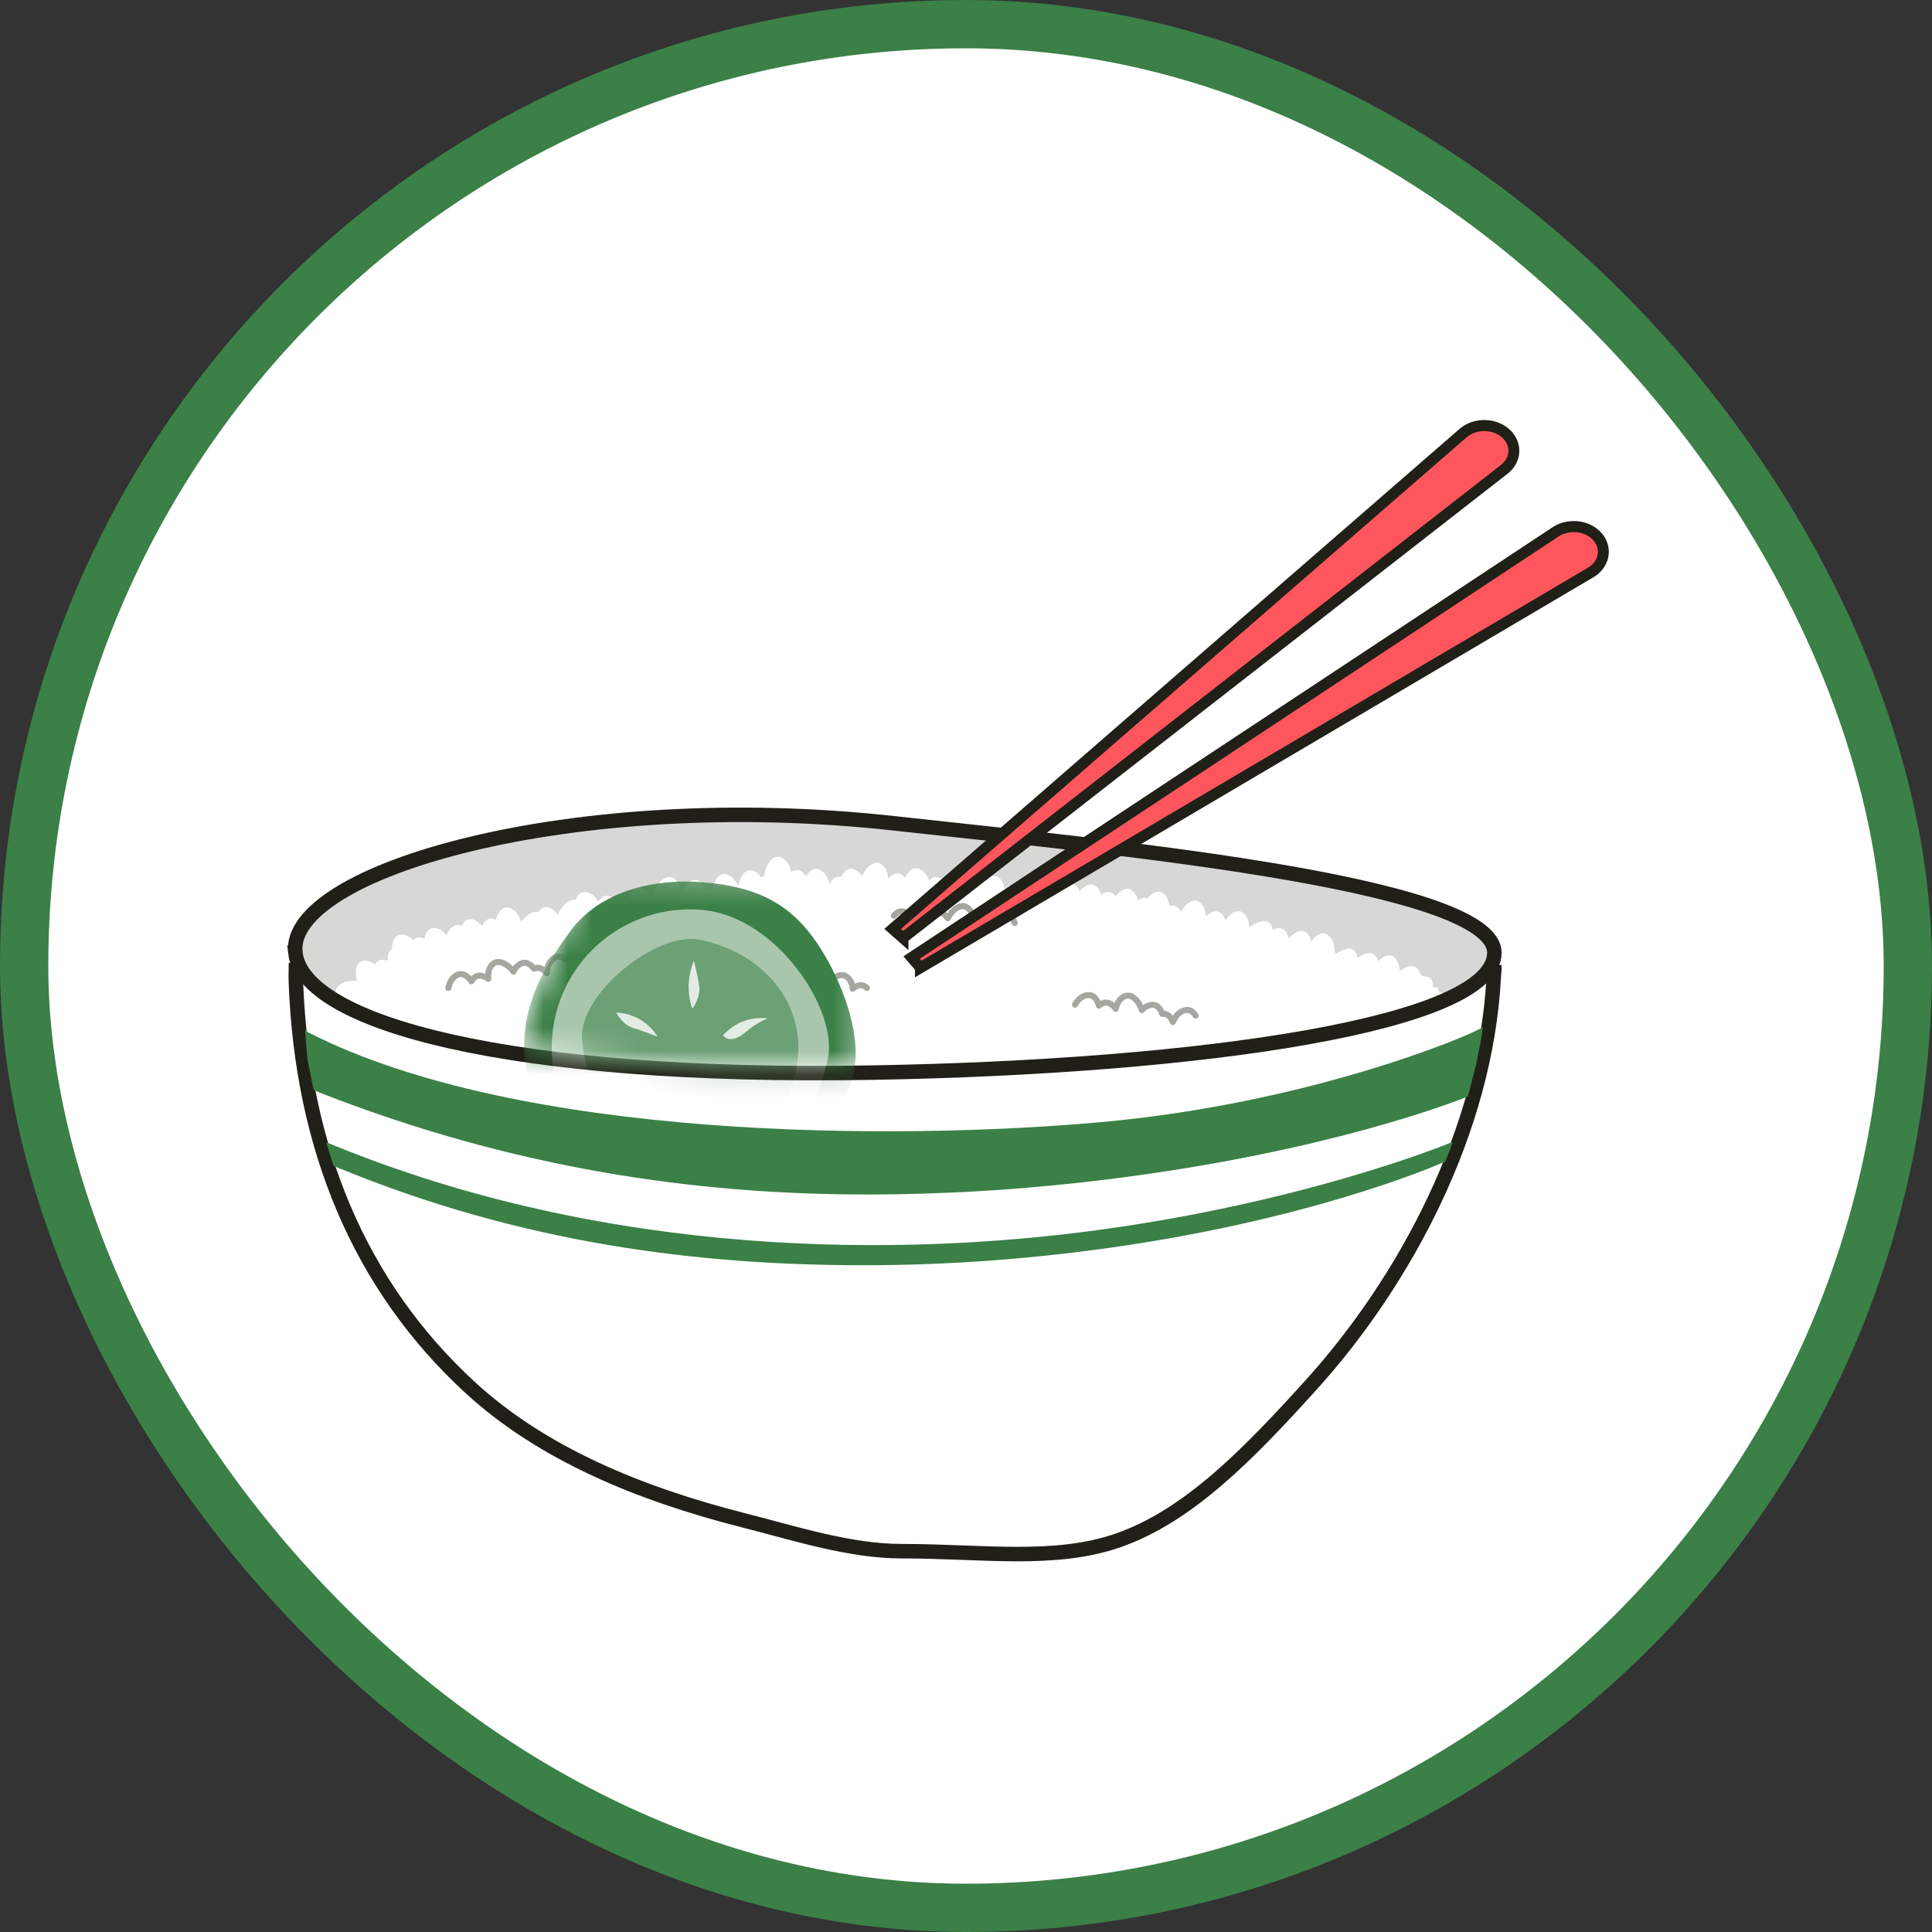 <svg width="80" height="80" viewBox="0 0 80 80" fill="none" xmlns="http://www.w3.org/2000/svg">
<rect x="0" y="0" width="80" height="80" fill="#333333" stroke="none"/>
<g clip-path="url(#clip0_2565_3622)">
<rect x="1" y="1" width="78" height="78" rx="39" fill="white"/>
<rect x="1" y="1" width="78" height="78" rx="39" stroke="#3B8047" stroke-width="2"/>
<path d="M12.256 39.869C12.256 40.308 12.239 40.324 12.256 40.756C12.52 47.453 14.84 53.216 19.499 57.482C22.455 60.188 26.458 61.852 30.775 62.949C32.91 63.492 35.187 64.231 37.324 64.231C40.683 64.231 43.688 64.701 46.319 63.777C49.223 62.758 51.697 60.212 54.285 57.352C58.202 53.024 61.512 46.799 61.85 40.502C61.869 40.152 61.878 40.308 61.878 39.957" fill="white" stroke="#212018" stroke-width="0.6" stroke-miterlimit="10"/>
<path d="M35.859 49.462C39.599 49.462 43.03 49.191 45.961 48.823C54.937 47.697 60.182 45.636 60.688 45.442C60.701 45.437 60.773 45.412 60.78 45.41L60.979 44.64L61.139 43.998L61.287 43.267L61.409 42.535L61.34 42.567C60.764 42.925 54.17 45.691 45.601 46.464C37.103 47.231 21.553 47.211 12.802 42.769C12.758 42.747 12.674 42.673 12.63 42.651L12.726 43.838L12.983 45.121C12.983 45.121 13.145 45.207 13.176 45.219C21.212 48.374 28.756 49.461 35.859 49.461L35.859 49.462Z" fill="#3B8047"/>
<path d="M35.773 52.391C39.407 52.391 42.733 52.106 45.568 51.722C54.113 50.564 59.343 48.312 59.699 48.159C59.71 48.154 59.869 48.101 59.843 48.101L60.005 47.695L60.16 47.285C60.158 47.286 60.041 47.327 60.031 47.331C59.663 47.48 53.912 49.792 45.438 50.937C37.422 52.022 25.278 52.158 13.628 47.345C13.611 47.338 13.526 47.31 13.509 47.303L13.657 47.8L13.814 48.285C13.829 48.291 13.938 48.328 13.953 48.335C21.646 51.515 28.999 52.391 35.773 52.391H35.773Z" fill="#3B8047"/>
<path d="M12.23 39.45C12.571 42.388 21.187 44.675 36.113 44.415C49.821 44.177 61.878 42.407 61.878 39.45C61.878 36.493 45.052 34.988 37.055 34.096C23.653 32.604 11.842 36.092 12.231 39.45H12.23Z" fill="#D7D7D5"/>
<path d="M59.34 40.891C59.334 40.219 58.924 40.618 58.782 40.256C58.68 39.996 58.481 39.944 58.204 40.063C58.122 40.099 58.04 40.15 57.957 40.214C57.953 40.023 57.913 39.859 57.824 39.739C57.654 39.51 57.447 39.504 57.211 39.681C57.16 39.719 57.111 39.767 57.064 39.82C57.059 39.79 57.053 39.761 57.043 39.733C56.954 39.468 56.758 39.41 56.475 39.519C56.387 39.552 56.297 39.605 56.206 39.67C56.202 39.627 56.195 39.586 56.182 39.547C56.092 39.283 55.896 39.224 55.613 39.333C55.523 39.367 55.43 39.422 55.336 39.49C55.315 39.482 55.293 39.474 55.271 39.465C55.267 39.189 55.21 38.954 55.074 38.805C54.879 38.592 54.673 38.604 54.457 38.801C54.397 38.857 54.341 38.927 54.289 39.007C54.28 38.919 54.258 38.838 54.22 38.768C54.084 38.521 53.879 38.491 53.62 38.64C53.529 38.692 53.44 38.767 53.353 38.858C53.343 38.78 53.322 38.709 53.287 38.647C53.153 38.404 52.953 38.372 52.7 38.513C52.697 38.486 52.694 38.458 52.687 38.433C52.62 38.164 52.428 38.092 52.138 38.181C52.008 38.222 51.87 38.298 51.73 38.401C51.721 38.195 51.673 38.02 51.572 37.897C51.39 37.675 51.184 37.678 50.956 37.864C50.881 37.926 50.811 38.008 50.746 38.105C50.721 38.029 50.687 37.961 50.641 37.905C50.459 37.683 50.252 37.686 50.025 37.872C49.994 37.898 49.964 37.928 49.934 37.96C49.924 37.757 49.876 37.584 49.776 37.462C49.595 37.24 49.388 37.243 49.161 37.429C49.066 37.507 48.979 37.616 48.901 37.747C48.885 37.718 48.867 37.689 48.846 37.663C48.716 37.505 48.573 37.462 48.42 37.517C48.403 37.345 48.356 37.197 48.268 37.089C48.086 36.867 47.88 36.87 47.652 37.056C47.603 37.097 47.555 37.147 47.51 37.204C47.386 37.155 47.255 37.188 47.114 37.293C47.09 37.166 47.046 37.056 46.977 36.971C46.795 36.749 46.588 36.752 46.361 36.938C46.303 36.986 46.247 37.046 46.196 37.115C46.193 37.113 46.191 37.11 46.19 37.106C46.014 36.891 45.814 36.888 45.595 37.057C45.569 36.954 45.529 36.863 45.47 36.791C45.288 36.569 45.082 36.572 44.855 36.758C44.803 36.8 44.754 36.852 44.707 36.912C44.683 36.845 44.651 36.785 44.609 36.734C44.427 36.512 44.221 36.514 43.993 36.701C43.916 36.764 43.844 36.849 43.778 36.949C43.607 36.778 43.416 36.794 43.207 36.965C43.199 36.972 43.192 36.98 43.184 36.987C43.167 36.812 43.12 36.663 43.031 36.554C42.849 36.332 42.642 36.335 42.415 36.521C42.338 36.585 42.266 36.67 42.2 36.77C42.029 36.599 41.837 36.615 41.629 36.786C41.619 36.794 41.609 36.804 41.6 36.813C41.579 36.663 41.532 36.536 41.453 36.439C41.271 36.218 41.065 36.22 40.837 36.406C40.805 36.433 40.773 36.465 40.743 36.498C40.727 36.322 40.679 36.17 40.59 36.06C40.408 35.839 40.201 35.841 39.974 36.028C39.904 36.085 39.838 36.16 39.777 36.248C39.64 36.185 39.49 36.225 39.331 36.355C39.266 36.409 39.205 36.478 39.148 36.558C39.11 36.508 39.069 36.465 39.022 36.431C38.814 36.276 38.633 36.296 38.477 36.46C38.408 36.28 38.313 36.136 38.188 36.047C37.946 35.877 37.748 35.93 37.585 36.164C37.546 36.219 37.514 36.284 37.486 36.355C37.48 36.347 37.474 36.339 37.467 36.331C37.279 36.113 37.073 36.12 36.851 36.312C36.825 36.334 36.8 36.36 36.776 36.387C36.761 36.182 36.708 36.007 36.604 35.887C36.416 35.669 36.209 35.677 35.987 35.868C35.877 35.964 35.779 36.105 35.694 36.275C35.638 36.189 35.574 36.118 35.498 36.067C35.253 35.902 35.056 35.958 34.898 36.195C34.874 36.231 34.853 36.271 34.834 36.314C34.663 36.265 34.52 36.34 34.399 36.522C34.381 36.548 34.365 36.577 34.35 36.608C34.294 36.385 34.202 36.203 34.063 36.094C33.834 35.911 33.632 35.953 33.454 36.178C33.427 36.212 33.401 36.251 33.379 36.293C33.362 36.261 33.344 36.229 33.322 36.201C33.163 35.995 32.978 35.976 32.77 36.11C32.714 35.886 32.621 35.702 32.482 35.591C32.253 35.409 32.051 35.451 31.873 35.676C31.759 35.819 31.681 36.029 31.633 36.275C31.595 36.288 31.559 36.309 31.524 36.337C31.467 36.25 31.401 36.178 31.325 36.127C31.078 35.963 30.881 36.021 30.726 36.259C30.663 36.355 30.617 36.477 30.585 36.617C30.572 36.631 30.559 36.646 30.546 36.662C30.473 36.495 30.377 36.361 30.253 36.279C30.006 36.115 29.809 36.172 29.654 36.41C29.58 36.523 29.53 36.672 29.498 36.843C29.41 36.803 29.317 36.806 29.22 36.848C29.192 36.751 29.151 36.665 29.093 36.597C28.906 36.378 28.699 36.385 28.477 36.576C28.387 36.652 28.305 36.759 28.232 36.885C28.215 36.895 28.198 36.907 28.181 36.919C28.161 36.74 28.11 36.587 28.017 36.478C27.83 36.259 27.623 36.266 27.401 36.456C27.226 36.607 27.082 36.867 26.971 37.175C26.925 37.054 26.863 36.953 26.78 36.879C26.561 36.686 26.357 36.719 26.166 36.935C26.1 37.01 26.043 37.105 25.995 37.216C25.856 37.185 25.724 37.247 25.597 37.391C25.595 37.393 25.593 37.395 25.591 37.398C25.533 37.309 25.466 37.235 25.388 37.183C25.141 37.019 24.944 37.078 24.789 37.316C24.785 37.321 24.782 37.327 24.779 37.332C24.683 37.181 24.57 37.063 24.44 36.998C24.172 36.864 23.985 36.945 23.865 37.199C23.855 37.221 23.845 37.244 23.836 37.269C23.714 37.236 23.582 37.279 23.442 37.392C23.306 37.503 23.186 37.677 23.083 37.888C23.029 37.795 22.965 37.717 22.888 37.661C22.649 37.488 22.449 37.538 22.283 37.77C22.282 37.771 22.282 37.773 22.281 37.773C22.165 37.734 22.033 37.768 21.886 37.866C21.78 37.937 21.679 38.041 21.584 38.169C21.508 37.948 21.398 37.77 21.25 37.67C21.004 37.504 20.807 37.56 20.649 37.798C20.598 37.876 20.557 37.971 20.527 38.078C20.319 37.976 20.148 38.044 20.009 38.254C19.99 38.282 19.973 38.314 19.956 38.347C19.886 38.253 19.806 38.179 19.716 38.13C19.454 37.987 19.264 38.061 19.134 38.311C19.129 38.319 19.125 38.329 19.122 38.338C18.946 38.25 18.783 38.306 18.63 38.484C18.575 38.548 18.527 38.629 18.485 38.719C18.393 38.609 18.292 38.525 18.181 38.477C17.904 38.358 17.723 38.449 17.62 38.709C17.601 38.758 17.587 38.811 17.577 38.868C17.574 38.867 17.571 38.865 17.568 38.864C17.362 38.775 17.209 38.803 17.102 38.931C17.022 38.847 16.936 38.781 16.843 38.742C16.566 38.623 16.385 38.714 16.283 38.974C16.246 39.066 16.227 39.176 16.222 39.298C16.14 39.352 16.087 39.449 16.062 39.583C16.05 39.647 16.047 39.717 16.051 39.792C15.813 39.688 15.644 39.745 15.534 39.938C15.444 39.871 15.351 39.822 15.255 39.798C14.96 39.724 14.798 39.84 14.746 40.112C14.72 40.25 14.735 40.418 14.78 40.602C14.516 40.599 14.291 40.638 14.136 40.737C13.885 40.898 13.822 41.044 14.025 41.25C14.18 41.411 14.275 41.479 14.525 41.592C14.525 41.592 14.899 41.818 15.149 41.931C15.323 42.109 17.999 42.967 18.933 43.175C21.421 43.727 27.286 44.778 35.764 44.55C41.971 44.383 46.932 44.048 51.253 43.408C51.852 43.403 56.133 42.502 57.084 42.265C57.843 42.029 59.23 41.673 59.973 41.323C59.973 41.323 60.097 41.287 59.844 41.155C59.592 41.023 59.593 41.157 59.593 41.157C59.593 41.157 59.591 40.888 59.465 40.889C59.34 40.891 59.34 40.891 59.34 40.891Z" fill="white"/>
<path fill-rule="evenodd" clip-rule="evenodd" d="M39.864 37.394C40.011 37.397 40.139 37.469 40.248 37.589L40.248 37.589C40.329 37.678 40.381 37.788 40.413 37.908C40.511 37.848 40.614 37.812 40.722 37.814C40.822 37.816 40.914 37.851 40.998 37.911C41.008 37.895 41.02 37.879 41.032 37.863C41.125 37.74 41.24 37.649 41.381 37.622C41.523 37.595 41.666 37.639 41.803 37.731L41.803 37.731C41.956 37.834 42.062 37.994 42.135 38.176C42.161 38.24 42.13 38.313 42.066 38.339C42.002 38.364 41.929 38.334 41.903 38.269C41.84 38.115 41.761 38.004 41.664 37.939C41.562 37.87 41.485 37.858 41.428 37.868C41.368 37.88 41.302 37.921 41.231 38.014L41.231 38.015C41.2 38.056 41.172 38.106 41.146 38.166C41.129 38.206 41.091 38.235 41.047 38.241C41.004 38.246 40.96 38.229 40.933 38.194C40.931 38.192 40.928 38.189 40.927 38.187L40.922 38.181C40.921 38.179 40.92 38.177 40.919 38.176C40.843 38.093 40.776 38.066 40.717 38.065C40.654 38.063 40.575 38.091 40.477 38.169L40.476 38.17L40.476 38.17C40.456 38.185 40.435 38.205 40.413 38.228C40.378 38.263 40.326 38.275 40.28 38.258C40.234 38.241 40.202 38.198 40.198 38.149C40.186 37.973 40.139 37.842 40.063 37.757C39.986 37.673 39.918 37.645 39.859 37.644C39.797 37.643 39.718 37.67 39.619 37.749C39.525 37.823 39.436 37.939 39.355 38.087C39.334 38.126 39.295 38.15 39.251 38.152C39.208 38.155 39.166 38.134 39.142 38.098C39.093 38.028 39.041 37.975 38.984 37.938L38.984 37.938C38.88 37.871 38.803 37.859 38.746 37.871C38.687 37.884 38.622 37.926 38.553 38.02C38.535 38.047 38.516 38.078 38.499 38.113C38.472 38.166 38.411 38.194 38.354 38.178C38.295 38.162 38.246 38.166 38.202 38.186C38.156 38.207 38.105 38.249 38.053 38.321C38.039 38.34 38.026 38.362 38.013 38.386C37.988 38.432 37.939 38.458 37.887 38.452C37.836 38.446 37.794 38.409 37.781 38.359C37.73 38.165 37.65 38.025 37.545 37.946L37.545 37.946C37.449 37.873 37.374 37.856 37.315 37.864C37.255 37.872 37.185 37.91 37.107 38.001C37.062 38.054 36.983 38.059 36.93 38.014C36.878 37.969 36.872 37.89 36.917 37.838C37.018 37.72 37.139 37.635 37.281 37.616C37.425 37.596 37.565 37.647 37.696 37.746L37.62 37.846L37.696 37.746C37.804 37.827 37.884 37.939 37.942 38.066C37.99 38.021 38.042 37.983 38.1 37.958C38.17 37.926 38.244 37.913 38.32 37.919C38.33 37.904 38.34 37.889 38.35 37.874L38.35 37.874C38.441 37.749 38.554 37.655 38.695 37.626C38.836 37.597 38.98 37.638 39.119 37.727C39.159 37.752 39.195 37.782 39.228 37.814C39.298 37.712 39.376 37.622 39.463 37.553L39.463 37.553C39.587 37.454 39.722 37.391 39.864 37.394Z" fill="#A7A7A2"/>
<path fill-rule="evenodd" clip-rule="evenodd" d="M46.766 41.105C46.621 41.086 46.483 41.138 46.357 41.24L46.357 41.24C46.264 41.316 46.195 41.417 46.146 41.531C46.059 41.457 45.962 41.406 45.855 41.392C45.755 41.379 45.659 41.399 45.567 41.446C45.559 41.428 45.551 41.411 45.541 41.393C45.468 41.258 45.367 41.15 45.232 41.103C45.095 41.055 44.948 41.076 44.798 41.147L44.798 41.147C44.632 41.225 44.503 41.367 44.403 41.536C44.368 41.596 44.388 41.672 44.447 41.708C44.507 41.743 44.583 41.723 44.619 41.664C44.704 41.52 44.799 41.423 44.905 41.373C45.016 41.321 45.093 41.319 45.149 41.339C45.206 41.359 45.265 41.409 45.321 41.513L45.321 41.513C45.346 41.559 45.366 41.613 45.383 41.675C45.394 41.718 45.426 41.752 45.469 41.764C45.511 41.776 45.557 41.766 45.589 41.736C45.592 41.733 45.594 41.731 45.596 41.729L45.601 41.724C45.603 41.722 45.605 41.721 45.605 41.72C45.693 41.649 45.764 41.632 45.822 41.64C45.884 41.648 45.958 41.687 46.044 41.779L46.044 41.78L46.044 41.78C46.062 41.798 46.079 41.821 46.098 41.847C46.127 41.887 46.177 41.907 46.225 41.897C46.273 41.887 46.311 41.85 46.322 41.801C46.361 41.629 46.427 41.506 46.515 41.434C46.603 41.362 46.675 41.346 46.733 41.353C46.795 41.361 46.869 41.4 46.955 41.493C47.036 41.581 47.107 41.708 47.165 41.867C47.18 41.908 47.215 41.938 47.258 41.947C47.3 41.956 47.344 41.942 47.374 41.91C47.433 41.848 47.492 41.803 47.554 41.776L47.554 41.775C47.667 41.725 47.745 41.725 47.8 41.745C47.856 41.766 47.914 41.818 47.967 41.922C47.982 41.951 47.995 41.984 48.008 42.021C48.026 42.078 48.082 42.114 48.141 42.107C48.202 42.1 48.249 42.112 48.29 42.138C48.332 42.166 48.376 42.215 48.417 42.294C48.428 42.315 48.438 42.339 48.447 42.365C48.464 42.413 48.51 42.447 48.561 42.448C48.612 42.45 48.66 42.42 48.68 42.373C48.76 42.188 48.859 42.062 48.976 42L48.976 41.999C49.082 41.942 49.158 41.937 49.215 41.953C49.274 41.971 49.337 42.019 49.401 42.12C49.437 42.179 49.514 42.197 49.573 42.16C49.632 42.123 49.65 42.046 49.613 41.987C49.53 41.856 49.424 41.754 49.286 41.713C49.147 41.672 49.001 41.701 48.856 41.779L48.916 41.889L48.857 41.779C48.738 41.843 48.642 41.942 48.565 42.059C48.525 42.007 48.478 41.962 48.425 41.928C48.36 41.886 48.289 41.862 48.213 41.856C48.206 41.84 48.199 41.824 48.191 41.808L48.19 41.807C48.12 41.67 48.022 41.561 47.887 41.511C47.752 41.46 47.603 41.479 47.452 41.547C47.409 41.566 47.369 41.589 47.331 41.616C47.278 41.505 47.215 41.404 47.139 41.322L47.139 41.322C47.031 41.206 46.907 41.123 46.766 41.105Z" fill="#A7A7A2"/>
<path fill-rule="evenodd" clip-rule="evenodd" d="M20.541 39.718C20.398 39.746 20.284 39.84 20.198 39.977L20.198 39.977C20.134 40.079 20.101 40.196 20.091 40.32C19.985 40.278 19.876 40.261 19.77 40.282C19.672 40.302 19.587 40.352 19.516 40.426C19.503 40.412 19.489 40.398 19.474 40.385C19.361 40.28 19.232 40.21 19.088 40.209C18.943 40.207 18.81 40.275 18.692 40.39L18.691 40.39C18.559 40.518 18.483 40.694 18.442 40.886C18.428 40.953 18.472 41.02 18.539 41.034C18.607 41.048 18.673 41.005 18.688 40.937C18.722 40.774 18.782 40.651 18.865 40.57C18.954 40.485 19.027 40.458 19.085 40.459C19.145 40.46 19.218 40.489 19.304 40.569L19.305 40.569C19.343 40.604 19.379 40.648 19.415 40.703C19.439 40.739 19.481 40.761 19.525 40.759C19.569 40.757 19.609 40.732 19.63 40.693C19.631 40.69 19.633 40.687 19.634 40.685L19.637 40.678C19.639 40.675 19.64 40.674 19.64 40.673C19.701 40.578 19.762 40.539 19.82 40.528C19.881 40.515 19.964 40.529 20.075 40.589L20.075 40.589L20.075 40.589C20.097 40.601 20.121 40.616 20.148 40.635C20.188 40.664 20.241 40.666 20.284 40.641C20.326 40.617 20.35 40.569 20.345 40.52C20.326 40.344 20.349 40.207 20.41 40.11C20.47 40.014 20.532 39.975 20.59 39.963C20.651 39.951 20.734 39.964 20.845 40.024C20.95 40.081 21.058 40.179 21.164 40.311C21.192 40.345 21.235 40.362 21.278 40.357C21.321 40.352 21.358 40.324 21.376 40.285C21.412 40.207 21.453 40.145 21.503 40.099L21.503 40.099C21.594 40.015 21.668 39.99 21.726 39.992C21.786 39.993 21.858 40.023 21.942 40.105C21.965 40.127 21.988 40.155 22.012 40.186C22.047 40.234 22.112 40.25 22.166 40.225C22.221 40.199 22.27 40.195 22.316 40.206C22.366 40.219 22.423 40.251 22.487 40.313C22.504 40.329 22.521 40.348 22.538 40.37C22.57 40.411 22.624 40.428 22.673 40.413C22.722 40.398 22.758 40.354 22.762 40.303C22.778 40.102 22.832 39.951 22.922 39.854L22.922 39.854C23.004 39.766 23.074 39.736 23.133 39.734C23.194 39.731 23.27 39.757 23.363 39.832C23.416 39.876 23.495 39.868 23.539 39.814C23.582 39.761 23.574 39.682 23.521 39.638C23.4 39.54 23.267 39.477 23.123 39.483C22.978 39.489 22.849 39.563 22.738 39.684L22.83 39.769L22.738 39.684C22.646 39.783 22.587 39.907 22.551 40.043C22.497 40.006 22.439 39.979 22.377 39.963C22.302 39.945 22.227 39.945 22.153 39.964C22.141 39.95 22.129 39.938 22.116 39.925L22.116 39.925C22.005 39.818 21.877 39.745 21.733 39.741C21.589 39.737 21.455 39.803 21.333 39.915C21.299 39.947 21.268 39.982 21.241 40.02C21.155 39.931 21.062 39.857 20.964 39.804L20.964 39.804C20.825 39.728 20.681 39.69 20.541 39.718Z" fill="#A7A7A2"/>
<path fill-rule="evenodd" clip-rule="evenodd" d="M32.444 39.771C32.59 39.777 32.717 39.852 32.822 39.975C32.888 40.05 32.932 40.139 32.961 40.236C33.069 40.167 33.184 40.126 33.302 40.131C33.449 40.137 33.575 40.212 33.681 40.335C33.738 40.401 33.779 40.477 33.808 40.56C33.887 40.519 33.969 40.494 34.054 40.491C34.144 40.488 34.228 40.511 34.305 40.557C34.355 40.498 34.41 40.445 34.469 40.4C34.596 40.305 34.732 40.245 34.875 40.251C35.021 40.257 35.147 40.332 35.253 40.454C35.322 40.534 35.367 40.629 35.396 40.732C35.47 40.695 35.547 40.673 35.626 40.67C35.76 40.666 35.882 40.72 35.986 40.819C36.036 40.867 36.038 40.946 35.99 40.996C35.943 41.046 35.863 41.048 35.813 41.001C35.748 40.939 35.69 40.919 35.634 40.921C35.574 40.923 35.499 40.95 35.407 41.02C35.404 41.022 35.402 41.024 35.399 41.026C35.397 41.029 35.393 41.032 35.387 41.036C35.352 41.066 35.302 41.074 35.259 41.056C35.216 41.039 35.186 40.998 35.182 40.952C35.168 40.804 35.128 40.693 35.063 40.618C34.989 40.532 34.923 40.503 34.864 40.501C34.801 40.498 34.721 40.524 34.62 40.6C34.555 40.649 34.491 40.718 34.428 40.804C34.407 40.833 34.374 40.852 34.339 40.855C34.303 40.858 34.267 40.846 34.241 40.821C34.176 40.76 34.117 40.74 34.062 40.741C34.002 40.743 33.927 40.771 33.835 40.84C33.831 40.843 33.827 40.846 33.822 40.85C33.819 40.853 33.815 40.857 33.809 40.862C33.774 40.891 33.726 40.899 33.684 40.883C33.641 40.867 33.611 40.828 33.605 40.783C33.587 40.659 33.548 40.565 33.491 40.498C33.417 40.413 33.351 40.384 33.292 40.381C33.229 40.379 33.149 40.404 33.048 40.481C33.021 40.501 32.993 40.526 32.966 40.554C32.932 40.589 32.88 40.6 32.834 40.584C32.788 40.567 32.756 40.525 32.752 40.477C32.739 40.327 32.698 40.214 32.633 40.138C32.559 40.053 32.493 40.024 32.434 40.021C32.371 40.019 32.291 40.044 32.189 40.121C32.131 40.165 32.072 40.226 32.016 40.301C31.981 40.347 31.918 40.363 31.865 40.34C31.787 40.305 31.687 40.315 31.546 40.421L31.546 40.422C31.491 40.462 31.438 40.518 31.385 40.586C31.361 40.616 31.325 40.634 31.287 40.634C31.249 40.634 31.212 40.617 31.188 40.587C31.157 40.548 31.124 40.516 31.09 40.492C31.033 40.452 31.019 40.374 31.059 40.318C31.099 40.261 31.177 40.247 31.234 40.287C31.25 40.299 31.265 40.311 31.28 40.323C31.317 40.286 31.355 40.252 31.395 40.221C31.545 40.108 31.708 40.046 31.872 40.08C31.923 40.02 31.979 39.966 32.038 39.921L32.038 39.921C32.165 39.825 32.302 39.765 32.444 39.771Z" fill="#A7A7A2"/>
<path fill-rule="evenodd" clip-rule="evenodd" d="M30.836 41.917C30.691 41.898 30.554 41.951 30.428 42.054C30.335 42.13 30.267 42.231 30.219 42.346C30.131 42.272 30.034 42.221 29.927 42.208C29.827 42.195 29.731 42.216 29.64 42.264C29.632 42.246 29.623 42.228 29.613 42.211C29.539 42.075 29.438 41.969 29.303 41.922C29.166 41.874 29.018 41.897 28.869 41.968C28.703 42.047 28.575 42.19 28.476 42.359C28.441 42.419 28.461 42.495 28.521 42.531C28.58 42.565 28.599 42.59 28.634 42.531C28.718 42.386 28.872 42.244 28.977 42.194C29.088 42.141 29.165 42.139 29.221 42.158C29.277 42.178 29.337 42.228 29.394 42.332C29.419 42.377 29.439 42.431 29.456 42.494C29.467 42.536 29.5 42.57 29.543 42.582C29.585 42.594 29.631 42.583 29.663 42.553C29.665 42.55 29.668 42.548 29.67 42.546L29.675 42.541C29.677 42.539 29.678 42.538 29.679 42.537C29.767 42.466 29.837 42.449 29.895 42.456C29.957 42.464 30.032 42.503 30.118 42.595L30.118 42.595C30.136 42.614 30.153 42.636 30.172 42.662C30.201 42.702 30.251 42.721 30.299 42.711C30.348 42.701 30.386 42.663 30.396 42.615C30.434 42.443 30.499 42.32 30.587 42.247C30.675 42.175 30.746 42.158 30.805 42.165C30.867 42.173 30.941 42.212 31.027 42.303C31.109 42.391 31.181 42.518 31.239 42.677C31.255 42.718 31.29 42.748 31.332 42.757C31.375 42.765 31.419 42.751 31.449 42.719C31.507 42.657 31.566 42.611 31.628 42.584L31.628 42.583C31.741 42.532 31.819 42.532 31.874 42.552C31.93 42.573 31.988 42.624 32.042 42.728C32.057 42.757 32.07 42.79 32.083 42.827C32.101 42.884 32.157 42.92 32.217 42.913C32.277 42.905 32.325 42.917 32.365 42.943C32.408 42.97 32.452 43.019 32.494 43.098C32.505 43.119 32.514 43.142 32.524 43.169C32.541 43.217 32.587 43.25 32.638 43.252C32.69 43.253 32.737 43.223 32.757 43.175C32.836 42.991 32.935 42.864 33.051 42.801C33.157 42.743 33.233 42.737 33.29 42.754C33.349 42.77 33.412 42.819 33.476 42.92C33.513 42.978 33.59 42.995 33.649 42.958C33.707 42.921 33.725 42.844 33.688 42.785C33.605 42.654 33.498 42.553 33.36 42.513C33.22 42.472 33.075 42.502 32.93 42.581C32.812 42.646 32.717 42.745 32.64 42.862C32.6 42.81 32.553 42.766 32.5 42.732C32.435 42.69 32.363 42.667 32.288 42.661C32.28 42.645 32.273 42.629 32.265 42.613L32.264 42.612C32.193 42.475 32.095 42.367 31.96 42.317C31.824 42.267 31.676 42.287 31.525 42.355C31.482 42.374 31.442 42.398 31.404 42.425C31.351 42.314 31.287 42.214 31.21 42.132C31.102 42.017 30.978 41.934 30.836 41.917Z" fill="#A7A7A2"/>
<path fill-rule="evenodd" clip-rule="evenodd" d="M25.075 41.334C25.221 41.341 25.347 41.416 25.453 41.538C25.518 41.614 25.562 41.703 25.591 41.8C25.7 41.73 25.814 41.69 25.933 41.694C26.079 41.701 26.205 41.776 26.311 41.898C26.368 41.964 26.409 42.041 26.438 42.124C26.517 42.083 26.599 42.057 26.684 42.054C26.774 42.052 26.858 42.075 26.935 42.12C26.986 42.061 27.04 42.008 27.099 41.964C27.226 41.868 27.363 41.808 27.505 41.814C27.651 41.82 27.777 41.895 27.883 42.018C27.952 42.098 27.998 42.193 28.026 42.295C28.101 42.259 28.177 42.236 28.256 42.234C28.39 42.23 28.512 42.283 28.616 42.383C28.666 42.43 28.668 42.509 28.62 42.56C28.573 42.61 28.494 42.612 28.443 42.564C28.379 42.503 28.32 42.483 28.264 42.484C28.204 42.486 28.129 42.514 28.037 42.583C28.034 42.586 28.032 42.587 28.029 42.59C28.027 42.592 28.023 42.595 28.017 42.6C27.982 42.63 27.932 42.638 27.889 42.62C27.846 42.602 27.817 42.562 27.812 42.516C27.798 42.367 27.758 42.257 27.693 42.181C27.619 42.096 27.553 42.067 27.494 42.064C27.432 42.062 27.351 42.088 27.25 42.164C27.185 42.213 27.121 42.281 27.059 42.367C27.038 42.397 27.005 42.415 26.969 42.419C26.933 42.422 26.897 42.409 26.871 42.385C26.806 42.323 26.748 42.303 26.692 42.305C26.632 42.307 26.557 42.334 26.465 42.404C26.461 42.407 26.457 42.41 26.453 42.414C26.449 42.417 26.445 42.42 26.439 42.425C26.404 42.455 26.357 42.463 26.314 42.446C26.271 42.43 26.241 42.392 26.235 42.347C26.217 42.223 26.178 42.128 26.121 42.062C26.047 41.976 25.981 41.947 25.922 41.945C25.86 41.942 25.779 41.968 25.678 42.044C25.651 42.065 25.624 42.089 25.596 42.117C25.562 42.152 25.511 42.164 25.465 42.147C25.419 42.131 25.387 42.089 25.382 42.04C25.369 41.89 25.328 41.778 25.263 41.702C25.189 41.616 25.123 41.587 25.064 41.585C25.001 41.582 24.921 41.608 24.82 41.684C24.761 41.729 24.703 41.789 24.646 41.864C24.611 41.911 24.549 41.927 24.495 41.903C24.417 41.869 24.317 41.879 24.176 41.985L24.176 41.985C24.122 42.026 24.068 42.081 24.015 42.149C23.992 42.179 23.956 42.197 23.917 42.197C23.879 42.198 23.842 42.181 23.818 42.151C23.787 42.112 23.754 42.08 23.72 42.056C23.663 42.016 23.65 41.938 23.689 41.881C23.729 41.825 23.807 41.811 23.864 41.851C23.88 41.862 23.896 41.874 23.911 41.887C23.947 41.849 23.985 41.815 24.025 41.785C24.175 41.672 24.338 41.61 24.502 41.644C24.553 41.584 24.609 41.529 24.669 41.484L24.669 41.484C24.796 41.389 24.932 41.328 25.075 41.334Z" fill="#A7A7A2"/>
<path d="M12.23 39.45C12.571 42.388 21.187 44.675 36.113 44.415C49.821 44.177 61.878 42.407 61.878 39.45C61.878 36.493 45.052 34.988 37.055 34.096C23.653 32.604 11.842 36.092 12.231 39.45H12.23Z" stroke="#212018" stroke-width="0.6" stroke-miterlimit="10"/>
<mask id="mask0_2565_3622" style="mask-type:alpha" maskUnits="userSpaceOnUse" x="21" y="36" width="15" height="9">
<path d="M24.323 36.18L21.252 43.382L23.54 43.709L26.646 44.036L29.588 44.2L35.636 44.2L35.894 36.333L24.323 36.18Z" fill="#D9D9D9"/>
</mask>
<g mask="url(#mask0_2565_3622)">
<path d="M21.727 42.801C21.564 44.734 22.349 46.462 23.401 47.921C24.43 49.349 26.147 50.068 27.994 50.224C29.583 50.359 31.289 49.504 32.527 48.693C33.482 48.069 33.939 47.453 34.431 46.556C34.82 45.848 35.335 44.925 35.416 43.958C35.555 42.324 34.678 40.294 33.822 39.036C32.698 37.385 31.296 36.716 29.15 36.535C27.005 36.353 24.808 36.933 23.617 38.556C22.707 39.797 21.866 41.147 21.727 42.801L21.727 42.801Z" fill="#3B8047"/>
<path d="M22.868 42.898C22.721 44.626 23.314 45.808 24.439 46.956C25.366 47.901 26.668 48.964 28.089 49.084C31.24 49.35 33.566 46.943 34.275 43.862C34.729 41.89 32.204 37.943 29.054 37.676C25.903 37.41 23.134 39.748 22.868 42.898Z" fill="#A7C6AC"/>
<path d="M24.104 43.002C24.283 45.472 25.736 47.552 28.194 47.848C30.849 48.169 32.832 46.225 33.041 43.758C33.249 41.29 31.382 39.378 28.95 38.911C27.16 38.568 23.972 41.172 24.104 43.002Z" fill="#6CA075"/>
<path d="M28.514 40.77C28.496 41.318 28.667 41.767 28.667 41.767C28.667 41.767 29.034 41.313 28.947 40.784C28.858 40.243 28.732 39.785 28.732 39.785C28.732 39.785 28.532 40.222 28.514 40.77L28.514 40.77Z" fill="#E2ECE3"/>
<path d="M26.282 42.587C26.433 42.626 27.231 42.926 27.231 42.926C27.231 42.926 26.973 42.488 26.5 42.212C26.027 41.936 25.519 41.926 25.519 41.926C25.519 41.926 25.759 42.452 26.281 42.587L26.282 42.587Z" fill="#E2ECE3"/>
<path d="M30.934 42.692C30.205 43.326 29.941 42.867 29.941 42.867C29.941 42.867 30.268 42.479 30.781 42.286C31.294 42.093 31.797 42.169 31.797 42.169C31.797 42.169 31.348 42.332 30.934 42.692L30.934 42.692Z" fill="#E2ECE3"/>
</g>
<path d="M37.391 38.841L36.963 38.464L60.583 17.935C61.066 17.515 61.861 17.517 62.341 17.939C62.821 18.362 62.797 19.038 62.288 19.435L37.391 38.84V38.841Z" fill="#FF565D"/>
<path d="M38.114 40.07L37.75 39.648L64.412 22.024C64.957 21.664 65.745 21.757 66.153 22.232C66.562 22.706 66.431 23.373 65.863 23.708L38.114 40.071V40.07Z" fill="#FF565D"/>
<path fill-rule="evenodd" clip-rule="evenodd" d="M60.73 18.108C60.73 18.108 60.73 18.108 60.73 18.108L37.309 38.465L37.399 38.544L62.15 19.253C62.355 19.093 62.452 18.887 62.459 18.688C62.467 18.49 62.385 18.281 62.193 18.112C61.798 17.764 61.129 17.762 60.73 18.108ZM37.617 38.953V39.343L36.617 38.463L60.436 17.76C61.004 17.267 61.925 17.269 62.489 17.766C62.778 18.02 62.924 18.36 62.911 18.705C62.899 19.05 62.73 19.38 62.425 19.616L37.617 38.953ZM65.983 22.382C65.654 22 64.993 21.913 64.536 22.216L38.091 39.695L38.161 39.777L65.749 23.509C65.982 23.372 66.113 23.174 66.152 22.977C66.191 22.78 66.142 22.567 65.983 22.382ZM37.887 40.156V40.469L65.977 23.905C66.311 23.708 66.529 23.404 66.596 23.066C66.663 22.726 66.573 22.369 66.324 22.08C65.836 21.514 64.921 21.413 64.288 21.832C64.288 21.832 64.288 21.832 64.288 21.832L37.408 39.6L37.887 40.156Z" fill="#212018"/>
</g>
<defs>
<clipPath id="clip0_2565_3622">
<rect width="80" height="80" fill="white"/>
</clipPath>
</defs>
</svg>
